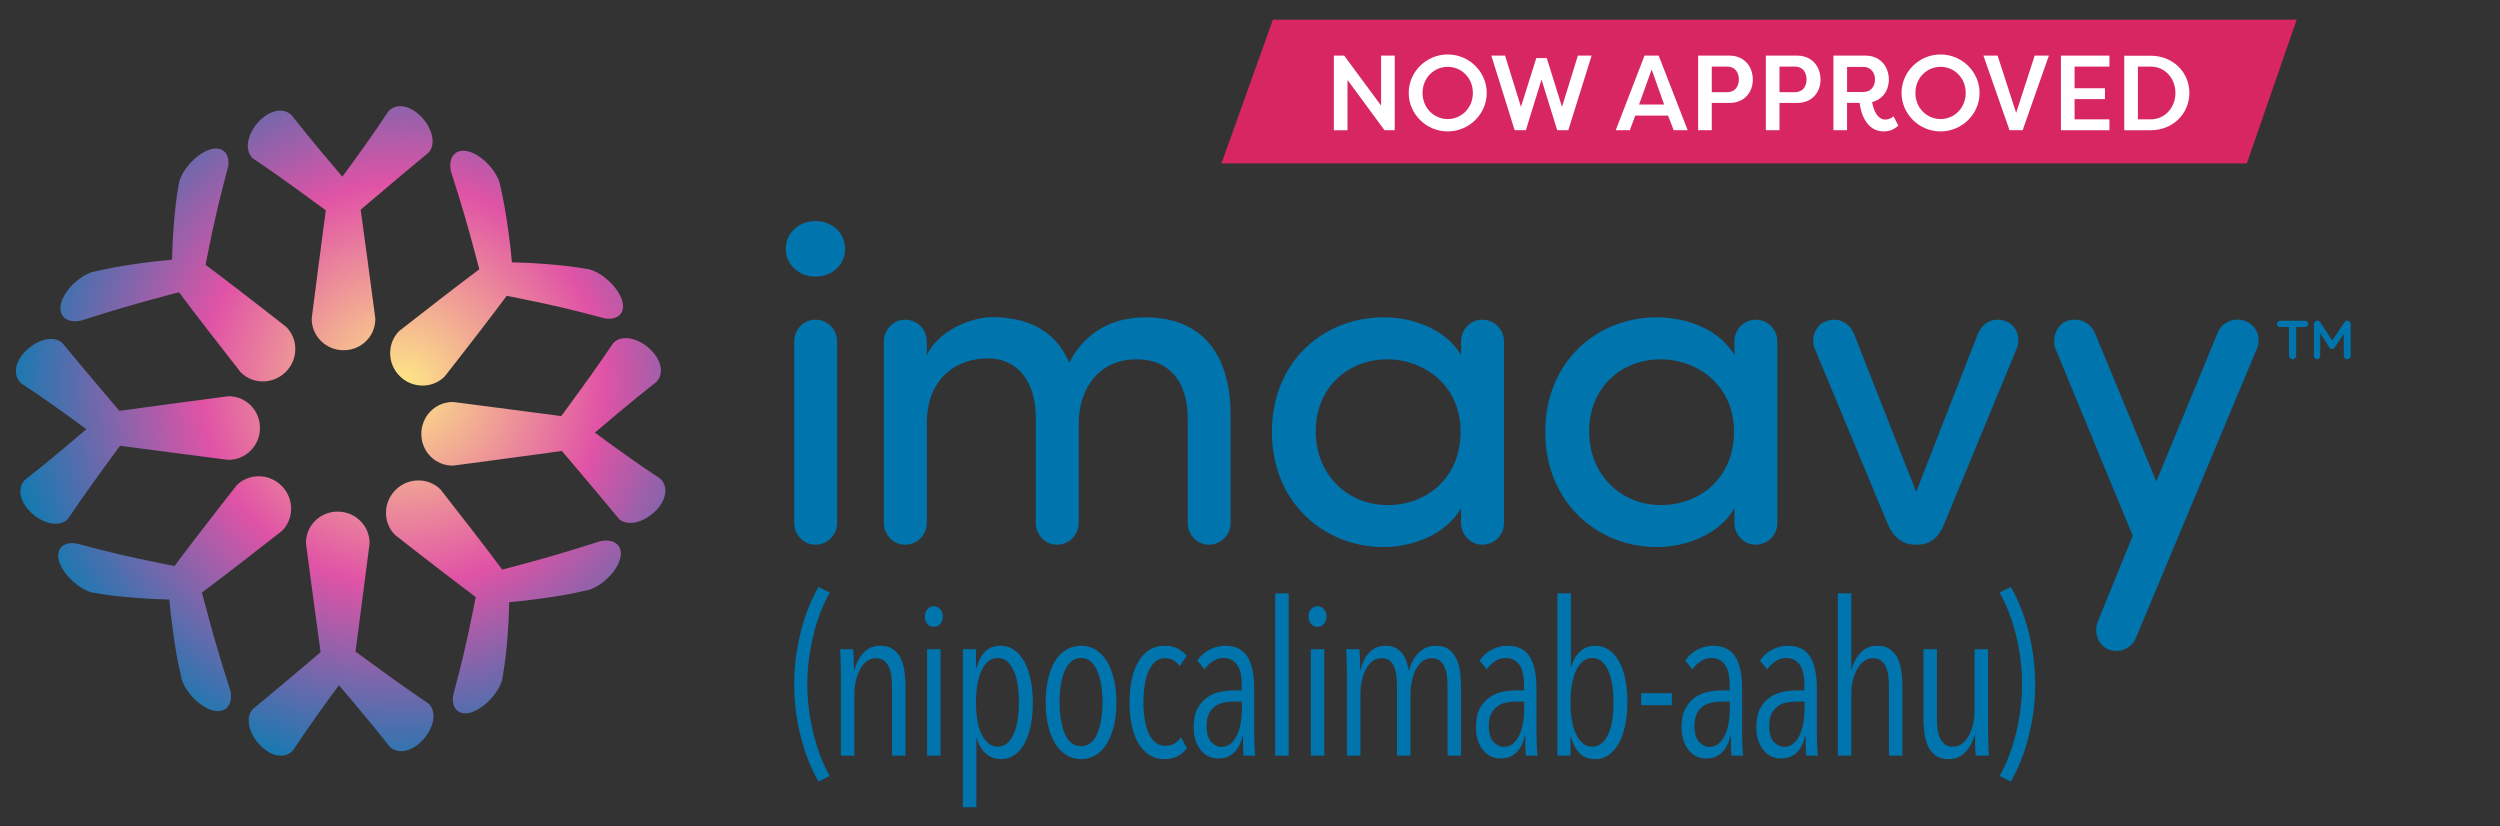 <svg width="230" height="76" viewBox="0 0 230 76" fill="none" xmlns="http://www.w3.org/2000/svg">
<rect x="0" y="0" width="230" height="76" fill="#333333" stroke="none"/>
<path d="M206.711 15.03H112.377L117.106 1.809H211.294L206.711 15.03Z" fill="#D82663"/>
<path d="M123.97 7.353V11.982H122.715V5.117H123.666L127.06 9.716V5.117H128.315V11.981H127.373L123.97 7.353V7.353Z" fill="white"/>
<path d="M133.19 5.01C135.151 5.01 136.779 6.599 136.779 8.55C136.779 10.502 135.151 12.09 133.19 12.09C131.229 12.09 129.601 10.502 129.601 8.55C129.601 6.599 131.229 5.01 133.19 5.01ZM133.19 10.953C134.454 10.953 135.504 9.932 135.504 8.55C135.504 7.168 134.455 6.148 133.19 6.148C131.924 6.148 130.875 7.167 130.875 8.55C130.875 9.933 131.924 10.953 133.19 10.953Z" fill="white"/>
<path d="M143.704 9.834L145.164 5.117H146.43L144.282 11.981H143.262L141.821 7.323L140.379 11.981H139.349L137.202 5.117H138.467L139.928 9.834L141.34 5.342H142.301L143.704 9.834Z" fill="white"/>
<path d="M148.648 11.981L151.296 5.117H152.6L155.267 11.981H153.982L153.463 10.638H150.442L149.942 11.981H148.648ZM151.953 6.391L150.795 9.618H153.1L151.953 6.391Z" fill="white"/>
<path d="M156.229 11.982V5.117H159.112C160.485 5.117 161.259 6.137 161.259 7.323C161.259 8.5 160.475 9.471 159.112 9.471H157.484V11.981H156.229L156.229 11.982ZM158.916 8.48C159.573 8.48 159.975 8 159.975 7.314C159.975 6.608 159.573 6.127 158.916 6.127H157.484V8.48H158.916Z" fill="white"/>
<path d="M162.458 11.982V5.117H165.341C166.713 5.117 167.488 6.137 167.488 7.323C167.488 8.5 166.703 9.471 165.341 9.471H163.712V11.981H162.457L162.458 11.982ZM165.145 8.48C165.802 8.48 166.204 8 166.204 7.314C166.204 6.608 165.802 6.127 165.145 6.127H163.713V8.48H165.145Z" fill="white"/>
<path d="M172.235 9.393C172.353 10.128 172.725 11.001 173.451 11.001C173.745 11.001 174.02 10.874 174.206 10.697L174.648 11.56C174.255 11.903 173.853 12.09 173.275 12.09C171.657 12.09 171.156 10.246 171.087 9.461H169.93V11.981H168.675V5.117H171.637C172.999 5.117 173.774 6.147 173.774 7.323C173.774 8.323 173.196 9.147 172.235 9.392L172.235 9.393ZM171.441 8.461C172.089 8.461 172.5 7.99 172.5 7.314C172.5 6.647 172.079 6.157 171.441 6.157H169.931V8.461H171.441Z" fill="white"/>
<path d="M178.531 5.01C180.492 5.01 182.121 6.599 182.121 8.55C182.121 10.502 180.492 12.09 178.531 12.09C176.571 12.09 174.942 10.502 174.942 8.55C174.942 6.599 176.571 5.01 178.531 5.01ZM178.531 10.953C179.796 10.953 180.846 9.932 180.846 8.55C180.846 7.168 179.797 6.148 178.531 6.148C177.266 6.148 176.217 7.167 176.217 8.55C176.217 9.933 177.266 10.953 178.531 10.953Z" fill="white"/>
<path d="M182.475 5.117H183.779L185.486 10.383L187.191 5.117H188.496L186.084 11.981H184.877C184.083 9.696 183.269 7.402 182.475 5.117H182.475Z" fill="white"/>
<path d="M189.605 11.982V5.117H194.068V6.127H190.861V8.118H193.656V9.118H190.861V10.981H194.068V11.981H189.605V11.982Z" fill="white"/>
<path d="M197.864 11.982H195.432V5.127H197.864C199.933 5.127 201.424 6.666 201.424 8.549C201.424 10.432 199.933 11.981 197.864 11.981V11.982ZM197.864 6.127H196.687V10.981H197.864C199.188 10.981 200.139 9.883 200.139 8.549C200.139 7.215 199.188 6.127 197.864 6.127Z" fill="white"/>
<path d="M75.305 71.902C74.591 70.665 74.038 69.262 73.65 67.695C73.261 66.127 73.066 64.547 73.066 62.953C73.066 61.36 73.261 59.78 73.65 58.212C74.038 56.645 74.591 55.242 75.305 54.004L76.34 54.518C76.014 55.084 75.722 55.706 75.465 56.385C75.208 57.063 74.992 57.768 74.816 58.499C74.641 59.23 74.506 59.974 74.412 60.731C74.318 61.489 74.271 62.23 74.271 62.954C74.271 63.678 74.318 64.419 74.412 65.176C74.506 65.934 74.641 66.678 74.816 67.409C74.992 68.14 75.208 68.844 75.465 69.523C75.723 70.201 76.015 70.823 76.34 71.39L75.305 71.903V71.902Z" fill="#0074AD"/>
<path d="M82.066 69.523V63.201C82.066 62.898 82.051 62.593 82.019 62.283C81.988 61.974 81.918 61.69 81.812 61.434C81.705 61.177 81.554 60.966 81.36 60.802C81.165 60.637 80.911 60.555 80.598 60.555C80.284 60.555 80.005 60.644 79.76 60.821C79.516 60.999 79.309 61.243 79.139 61.552C78.97 61.861 78.838 62.218 78.744 62.619C78.65 63.021 78.603 63.439 78.603 63.873V69.523H77.361V62.194C77.361 61.984 77.359 61.756 77.352 61.512C77.346 61.269 77.34 61.032 77.333 60.801C77.327 60.571 77.321 60.36 77.314 60.169C77.308 59.979 77.299 59.83 77.286 59.724H78.49C78.516 59.975 78.534 60.277 78.547 60.633C78.56 60.989 78.566 61.325 78.566 61.641H78.603C78.779 60.982 79.067 60.446 79.469 60.031C79.87 59.616 80.372 59.408 80.975 59.408C81.476 59.408 81.881 59.52 82.188 59.744C82.495 59.968 82.73 60.261 82.893 60.623C83.056 60.985 83.166 61.394 83.222 61.848C83.279 62.302 83.308 62.754 83.308 63.201V69.523H82.066Z" fill="#0074AD"/>
<path d="M86.741 56.721C86.741 56.997 86.659 57.224 86.496 57.402C86.334 57.58 86.14 57.668 85.913 57.668C85.675 57.668 85.478 57.58 85.32 57.402C85.164 57.224 85.086 56.997 85.086 56.721C85.086 56.457 85.164 56.234 85.32 56.048C85.478 55.864 85.675 55.772 85.913 55.772C86.151 55.772 86.349 55.864 86.507 56.048C86.663 56.233 86.741 56.456 86.741 56.721ZM85.292 69.523V59.724H86.534V69.523H85.292Z" fill="#0074AD"/>
<path d="M95.019 64.643C95.019 65.407 94.956 66.105 94.831 66.737C94.705 67.37 94.518 67.916 94.267 68.377C94.016 68.838 93.709 69.198 93.345 69.454C92.981 69.711 92.555 69.839 92.065 69.839C91.501 69.839 91.027 69.654 90.645 69.286C90.263 68.917 89.996 68.437 89.846 67.844H89.827V74.265H88.585V59.724H89.789V61.483H89.827C89.977 60.877 90.228 60.38 90.579 59.991C90.93 59.603 91.426 59.408 92.065 59.408C92.529 59.408 92.947 59.541 93.317 59.803C93.686 60.067 93.997 60.429 94.248 60.891C94.499 61.352 94.69 61.901 94.822 62.54C94.954 63.179 95.02 63.88 95.02 64.644L95.019 64.643ZM93.74 64.603C93.74 64.037 93.703 63.507 93.628 63.013C93.552 62.519 93.433 62.088 93.27 61.719C93.107 61.35 92.903 61.06 92.659 60.849C92.414 60.638 92.123 60.533 91.784 60.533C91.445 60.533 91.154 60.639 90.909 60.849C90.665 61.06 90.458 61.35 90.288 61.719C90.119 62.088 89.993 62.519 89.912 63.013C89.83 63.507 89.789 64.037 89.789 64.603C89.789 65.183 89.83 65.723 89.912 66.223C89.993 66.724 90.119 67.155 90.288 67.517C90.458 67.879 90.668 68.166 90.918 68.377C91.169 68.587 91.457 68.693 91.784 68.693C92.123 68.693 92.414 68.587 92.659 68.377C92.903 68.166 93.107 67.879 93.27 67.517C93.433 67.155 93.552 66.723 93.628 66.223C93.703 65.723 93.74 65.183 93.74 64.603Z" fill="#0074AD"/>
<path d="M102.71 64.644C102.71 65.421 102.635 66.125 102.485 66.757C102.334 67.39 102.121 67.936 101.844 68.397C101.569 68.858 101.226 69.215 100.819 69.464C100.411 69.714 99.956 69.84 99.455 69.84C98.954 69.84 98.502 69.714 98.101 69.464C97.698 69.214 97.357 68.858 97.075 68.397C96.793 67.936 96.576 67.39 96.426 66.757C96.276 66.125 96.2 65.422 96.2 64.644C96.2 63.866 96.272 63.156 96.417 62.51C96.561 61.864 96.771 61.312 97.047 60.85C97.323 60.39 97.664 60.034 98.072 59.784C98.479 59.533 98.941 59.408 99.455 59.408C99.957 59.408 100.411 59.533 100.819 59.784C101.226 60.034 101.569 60.39 101.844 60.85C102.121 61.312 102.334 61.865 102.485 62.51C102.635 63.156 102.71 63.867 102.71 64.644ZM101.431 64.614C101.431 64.036 101.39 63.498 101.309 62.998C101.226 62.498 101.104 62.068 100.942 61.707C100.778 61.346 100.575 61.06 100.33 60.85C100.086 60.64 99.794 60.534 99.455 60.534C99.117 60.534 98.822 60.64 98.571 60.85C98.32 61.06 98.117 61.346 97.96 61.707C97.802 62.068 97.683 62.499 97.602 62.998C97.521 63.497 97.48 64.036 97.48 64.614C97.48 65.191 97.52 65.724 97.602 66.211C97.684 66.696 97.802 67.124 97.96 67.492C98.117 67.86 98.32 68.145 98.571 68.349C98.822 68.553 99.117 68.654 99.455 68.654C99.794 68.654 100.089 68.553 100.34 68.349C100.591 68.145 100.794 67.86 100.951 67.492C101.108 67.124 101.227 66.696 101.309 66.211C101.39 65.724 101.431 65.192 101.431 64.614Z" fill="#0074AD"/>
<path d="M107.132 69.839C106.605 69.839 106.14 69.71 105.74 69.454C105.338 69.197 105.002 68.841 104.733 68.387C104.463 67.933 104.259 67.387 104.122 66.748C103.983 66.109 103.914 65.401 103.914 64.624C103.914 63.846 103.983 63.14 104.122 62.5C104.259 61.861 104.466 61.312 104.743 60.85C105.018 60.39 105.357 60.034 105.759 59.784C106.16 59.534 106.625 59.408 107.151 59.408C107.628 59.408 108.035 59.501 108.374 59.685C108.713 59.87 108.982 60.087 109.183 60.337L108.525 61.285C108.374 61.061 108.186 60.883 107.96 60.752C107.734 60.621 107.471 60.554 107.17 60.554C106.831 60.554 106.539 60.657 106.295 60.861C106.05 61.065 105.846 61.348 105.683 61.71C105.52 62.072 105.398 62.5 105.316 62.994C105.235 63.488 105.194 64.032 105.194 64.624C105.194 65.203 105.235 65.737 105.316 66.224C105.398 66.712 105.52 67.133 105.683 67.488C105.846 67.844 106.057 68.121 106.314 68.318C106.571 68.516 106.875 68.615 107.226 68.615C107.54 68.615 107.812 68.546 108.045 68.407C108.278 68.269 108.475 68.075 108.638 67.824L109.202 68.832C108.7 69.504 108.011 69.84 107.132 69.84L107.132 69.839Z" fill="#0074AD"/>
<path d="M114.41 69.523C114.397 69.418 114.387 69.287 114.381 69.128C114.374 68.97 114.369 68.802 114.363 68.625C114.356 68.447 114.353 68.276 114.353 68.111V67.686H114.316C114.002 69.082 113.249 69.78 112.058 69.78C111.794 69.78 111.531 69.727 111.267 69.622C111.004 69.516 110.765 69.345 110.552 69.108C110.339 68.871 110.163 68.572 110.025 68.209C109.887 67.848 109.817 67.41 109.817 66.896C109.817 66.185 109.937 65.612 110.175 65.177C110.413 64.743 110.714 64.4 111.078 64.15C111.441 63.899 111.84 63.732 112.273 63.646C112.705 63.56 113.117 63.518 113.505 63.518H114.239V63.004C114.239 62.148 114.089 61.522 113.787 61.127C113.486 60.732 113.078 60.534 112.564 60.534C112.213 60.534 111.887 60.633 111.586 60.831C111.284 61.028 111.027 61.279 110.815 61.581L110.156 60.771C110.445 60.337 110.821 60 111.285 59.763C111.749 59.527 112.213 59.408 112.677 59.408C113.656 59.408 114.353 59.744 114.766 60.416C115.18 61.088 115.387 62.069 115.387 63.359V67.43C115.387 67.562 115.39 67.726 115.397 67.924C115.403 68.121 115.409 68.322 115.416 68.526C115.422 68.73 115.431 68.921 115.444 69.1C115.456 69.277 115.469 69.419 115.482 69.524H114.409L114.41 69.523ZM114.26 64.545H113.507C113.206 64.545 112.905 64.574 112.604 64.634C112.303 64.693 112.036 64.805 111.805 64.969C111.572 65.134 111.381 65.361 111.23 65.651C111.08 65.94 111.005 66.316 111.005 66.777C111.005 67.462 111.149 67.956 111.437 68.259C111.725 68.562 112.039 68.713 112.378 68.713C112.729 68.713 113.027 68.601 113.272 68.377C113.516 68.153 113.711 67.871 113.855 67.528C113.999 67.186 114.103 66.81 114.166 66.402C114.228 65.994 114.26 65.599 114.26 65.216V64.545Z" fill="#0074AD"/>
<path d="M117.318 69.523V54.588H118.56V69.523H117.318Z" fill="#0074AD"/>
<path d="M122.04 56.721C122.04 56.997 121.958 57.224 121.795 57.402C121.632 57.58 121.438 57.668 121.212 57.668C120.974 57.668 120.776 57.58 120.619 57.402C120.462 57.224 120.385 56.997 120.385 56.721C120.385 56.457 120.463 56.234 120.619 56.048C120.776 55.864 120.974 55.772 121.212 55.772C121.45 55.772 121.648 55.864 121.805 56.048C121.962 56.233 122.04 56.456 122.04 56.721ZM120.591 69.523V59.724H121.833V69.523H120.591Z" fill="#0074AD"/>
<path d="M125.973 60.031C126.367 59.616 126.876 59.408 127.501 59.408C127.838 59.408 128.128 59.471 128.372 59.596C128.615 59.721 128.821 59.886 128.99 60.09C129.159 60.294 129.29 60.534 129.384 60.811C129.477 61.088 129.549 61.371 129.599 61.661H129.636C129.711 61.371 129.818 61.091 129.955 60.821C130.092 60.551 130.264 60.311 130.47 60.099C130.677 59.889 130.914 59.72 131.182 59.596C131.451 59.471 131.754 59.408 132.091 59.408C132.592 59.408 132.991 59.52 133.291 59.744C133.591 59.968 133.825 60.261 133.993 60.623C134.162 60.985 134.275 61.394 134.331 61.848C134.387 62.302 134.416 62.754 134.416 63.201V69.523H133.174V63.201C133.174 62.898 133.158 62.593 133.127 62.283C133.095 61.974 133.03 61.69 132.929 61.434C132.829 61.178 132.681 60.966 132.487 60.802C132.292 60.637 132.033 60.555 131.706 60.555C131.405 60.555 131.132 60.644 130.888 60.821C130.643 60.999 130.438 61.243 130.276 61.552C130.113 61.861 129.987 62.218 129.899 62.619C129.812 63.021 129.768 63.439 129.768 63.873V69.523H128.526V63.201C128.526 62.898 128.51 62.589 128.479 62.273C128.448 61.957 128.386 61.671 128.292 61.413C128.199 61.156 128.055 60.949 127.862 60.791C127.668 60.632 127.416 60.554 127.105 60.554C126.793 60.554 126.518 60.643 126.281 60.821C126.044 60.999 125.842 61.243 125.673 61.551C125.505 61.861 125.377 62.217 125.29 62.618C125.203 63.02 125.159 63.438 125.159 63.873V69.523H123.917V62.193C123.917 61.983 123.914 61.755 123.908 61.511C123.901 61.268 123.895 61.031 123.889 60.801C123.882 60.57 123.876 60.36 123.87 60.169C123.864 59.978 123.855 59.83 123.842 59.724H125.065C125.09 59.974 125.108 60.277 125.121 60.632C125.134 60.988 125.14 61.325 125.14 61.64H125.178C125.315 60.982 125.58 60.445 125.974 60.03L125.973 60.031Z" fill="#0074AD"/>
<path d="M140.378 69.523C140.366 69.418 140.356 69.287 140.35 69.128C140.343 68.97 140.338 68.802 140.331 68.625C140.325 68.447 140.322 68.276 140.322 68.111V67.686H140.284C139.971 69.082 139.218 69.78 138.026 69.78C137.763 69.78 137.5 69.727 137.236 69.622C136.973 69.516 136.734 69.345 136.521 69.108C136.308 68.871 136.132 68.572 135.994 68.209C135.856 67.848 135.786 67.41 135.786 66.896C135.786 66.185 135.905 65.612 136.144 65.177C136.382 64.743 136.683 64.4 137.047 64.15C137.41 63.899 137.809 63.732 138.242 63.646C138.674 63.56 139.085 63.518 139.474 63.518H140.208V63.004C140.208 62.148 140.057 61.522 139.756 61.127C139.455 60.732 139.047 60.534 138.533 60.534C138.182 60.534 137.856 60.633 137.555 60.831C137.253 61.028 136.996 61.279 136.783 61.581L136.125 60.771C136.414 60.337 136.79 60 137.254 59.763C137.718 59.527 138.182 59.408 138.646 59.408C139.625 59.408 140.321 59.744 140.735 60.416C141.149 61.088 141.356 62.069 141.356 63.359V67.43C141.356 67.562 141.359 67.726 141.366 67.924C141.372 68.121 141.378 68.322 141.384 68.526C141.391 68.73 141.4 68.921 141.413 69.1C141.425 69.277 141.438 69.419 141.45 69.524H140.378L140.378 69.523ZM140.228 64.545H139.475C139.174 64.545 138.873 64.574 138.572 64.634C138.271 64.693 138.004 64.805 137.773 64.969C137.54 65.134 137.349 65.361 137.198 65.651C137.048 65.94 136.973 66.316 136.973 66.777C136.973 67.462 137.117 67.956 137.405 68.259C137.694 68.562 138.007 68.713 138.346 68.713C138.697 68.713 138.995 68.601 139.24 68.377C139.485 68.153 139.679 67.871 139.823 67.528C139.967 67.186 140.071 66.81 140.134 66.402C140.196 65.994 140.228 65.599 140.228 65.216V64.545Z" fill="#0074AD"/>
<path d="M149.718 64.585C149.718 65.349 149.652 66.05 149.521 66.689C149.388 67.328 149.197 67.881 148.946 68.348C148.695 68.816 148.388 69.181 148.025 69.445C147.661 69.707 147.24 69.84 146.764 69.84C146.124 69.84 145.628 69.645 145.278 69.257C144.926 68.868 144.676 68.371 144.525 67.765H144.487V69.523H143.283V54.588H144.525V61.404H144.544C144.694 60.811 144.961 60.331 145.343 59.962C145.725 59.593 146.199 59.409 146.764 59.409C147.24 59.409 147.663 59.538 148.034 59.794C148.403 60.051 148.714 60.407 148.965 60.861C149.216 61.315 149.404 61.858 149.529 62.49C149.655 63.123 149.718 63.821 149.718 64.585ZM148.439 64.624C148.439 64.059 148.402 63.525 148.326 63.024C148.251 62.523 148.132 62.089 147.969 61.72C147.806 61.352 147.602 61.062 147.357 60.851C147.113 60.639 146.822 60.534 146.483 60.534C146.156 60.534 145.868 60.64 145.617 60.851C145.366 61.061 145.157 61.352 144.987 61.72C144.818 62.089 144.692 62.523 144.61 63.024C144.529 63.525 144.488 64.059 144.488 64.624C144.488 65.204 144.529 65.74 144.61 66.235C144.692 66.729 144.818 67.156 144.987 67.519C145.157 67.882 145.364 68.168 145.608 68.379C145.853 68.589 146.144 68.694 146.483 68.694C146.822 68.694 147.113 68.589 147.357 68.379C147.602 68.168 147.806 67.881 147.969 67.519C148.132 67.157 148.251 66.729 148.326 66.235C148.402 65.74 148.439 65.204 148.439 64.624Z" fill="#0074AD"/>
<path d="M150.989 64.88V63.773H153.812V64.88H150.989Z" fill="#0074AD"/>
<path d="M159.294 69.523C159.282 69.418 159.272 69.287 159.266 69.128C159.259 68.97 159.254 68.802 159.247 68.625C159.241 68.447 159.238 68.276 159.238 68.111V67.686H159.2C158.887 69.082 158.134 69.78 156.942 69.78C156.679 69.78 156.416 69.727 156.152 69.622C155.889 69.516 155.65 69.345 155.437 69.108C155.224 68.871 155.048 68.572 154.91 68.209C154.772 67.848 154.702 67.41 154.702 66.896C154.702 66.185 154.822 65.612 155.06 65.177C155.298 64.743 155.599 64.4 155.963 64.15C156.326 63.899 156.725 63.732 157.158 63.646C157.59 63.56 158.001 63.518 158.39 63.518H159.124V63.004C159.124 62.148 158.973 61.522 158.672 61.127C158.371 60.732 157.963 60.534 157.449 60.534C157.098 60.534 156.772 60.633 156.471 60.831C156.169 61.028 155.912 61.279 155.699 61.581L155.041 60.771C155.33 60.337 155.706 60 156.17 59.763C156.634 59.527 157.098 59.408 157.562 59.408C158.541 59.408 159.237 59.744 159.651 60.416C160.065 61.088 160.272 62.069 160.272 63.359V67.43C160.272 67.562 160.275 67.726 160.282 67.924C160.288 68.121 160.294 68.322 160.3 68.526C160.307 68.73 160.316 68.921 160.329 69.1C160.341 69.277 160.354 69.419 160.366 69.524H159.294L159.294 69.523ZM159.144 64.545H158.392C158.091 64.545 157.79 64.574 157.489 64.634C157.188 64.693 156.921 64.805 156.69 64.969C156.457 65.134 156.266 65.361 156.115 65.651C155.965 65.94 155.889 66.316 155.889 66.777C155.889 67.462 156.033 67.956 156.322 68.259C156.61 68.562 156.924 68.713 157.263 68.713C157.614 68.713 157.912 68.601 158.157 68.377C158.401 68.153 158.596 67.871 158.74 67.528C158.884 67.186 158.987 66.81 159.05 66.402C159.113 65.994 159.144 65.599 159.144 65.216V64.545Z" fill="#0074AD"/>
<path d="M166.172 69.523C166.16 69.418 166.15 69.287 166.144 69.128C166.137 68.97 166.132 68.802 166.125 68.625C166.119 68.447 166.116 68.276 166.116 68.111V67.686H166.078C165.765 69.082 165.012 69.78 163.82 69.78C163.557 69.78 163.293 69.727 163.03 69.622C162.767 69.516 162.528 69.345 162.314 69.108C162.102 68.871 161.926 68.572 161.788 68.209C161.649 67.848 161.58 67.41 161.58 66.896C161.58 66.185 161.699 65.612 161.938 65.177C162.176 64.743 162.477 64.4 162.841 64.15C163.204 63.899 163.603 63.732 164.036 63.646C164.468 63.56 164.879 63.518 165.268 63.518H166.002V63.004C166.002 62.148 165.851 61.522 165.55 61.127C165.249 60.732 164.841 60.534 164.327 60.534C163.976 60.534 163.65 60.633 163.349 60.831C163.047 61.028 162.79 61.279 162.577 61.581L161.919 60.771C162.207 60.337 162.584 60 163.048 59.763C163.512 59.527 163.976 59.408 164.44 59.408C165.418 59.408 166.115 59.744 166.529 60.416C166.943 61.088 167.15 62.069 167.15 63.359V67.43C167.15 67.562 167.153 67.726 167.16 67.924C167.166 68.121 167.172 68.322 167.178 68.526C167.185 68.73 167.194 68.921 167.207 69.1C167.219 69.277 167.232 69.419 167.244 69.524H166.172L166.172 69.523ZM166.022 64.545H165.269C164.968 64.545 164.667 64.574 164.366 64.634C164.065 64.693 163.798 64.805 163.567 64.969C163.334 65.134 163.143 65.361 162.992 65.651C162.842 65.94 162.767 66.316 162.767 66.777C162.767 67.462 162.911 67.956 163.199 68.259C163.488 68.562 163.801 68.713 164.14 68.713C164.491 68.713 164.789 68.601 165.034 68.377C165.279 68.153 165.473 67.871 165.617 67.528C165.761 67.186 165.865 66.81 165.928 66.402C165.99 65.994 166.022 65.599 166.022 65.216V64.545Z" fill="#0074AD"/>
<path d="M173.781 69.523V63.201C173.781 62.899 173.765 62.593 173.734 62.283C173.702 61.974 173.637 61.69 173.536 61.434C173.436 61.178 173.289 60.966 173.094 60.802C172.9 60.637 172.646 60.555 172.332 60.555C172.019 60.555 171.74 60.644 171.495 60.821C171.25 60.999 171.04 61.243 170.865 61.552C170.689 61.861 170.554 62.218 170.46 62.619C170.366 63.021 170.319 63.439 170.319 63.873V69.523H169.077V54.588H170.319V61.582H170.356C170.518 60.95 170.799 60.43 171.2 60.022C171.6 59.614 172.099 59.409 172.699 59.409C173.199 59.409 173.602 59.521 173.908 59.745C174.214 59.969 174.448 60.262 174.61 60.624C174.772 60.986 174.882 61.395 174.939 61.848C174.995 62.303 175.024 62.755 175.024 63.202V69.524H173.782L173.781 69.523Z" fill="#0074AD"/>
<path d="M178.197 59.725V66.047C178.197 66.35 178.212 66.656 178.244 66.965C178.275 67.274 178.344 67.558 178.451 67.814C178.557 68.071 178.705 68.282 178.893 68.446C179.081 68.611 179.338 68.693 179.664 68.693C179.977 68.693 180.257 68.605 180.501 68.427C180.746 68.249 180.953 68.005 181.122 67.696C181.292 67.387 181.423 67.031 181.517 66.629C181.612 66.228 181.659 65.809 181.659 65.375V59.725H182.9V67.054C182.9 67.265 182.903 67.492 182.91 67.735C182.916 67.979 182.922 68.216 182.929 68.447C182.935 68.678 182.941 68.891 182.947 69.089C182.953 69.287 182.963 69.432 182.976 69.523H181.772C181.746 69.274 181.727 68.971 181.714 68.615C181.702 68.259 181.696 67.923 181.696 67.607H181.659C181.483 68.266 181.195 68.802 180.793 69.217C180.391 69.632 179.89 69.84 179.287 69.84C178.785 69.84 178.381 69.728 178.074 69.504C177.767 69.28 177.532 68.987 177.369 68.625C177.206 68.263 177.096 67.858 177.039 67.41C176.982 66.962 176.954 66.508 176.954 66.047V59.725H178.196L178.197 59.725Z" fill="#0074AD"/>
<path d="M184.837 69.521C185.094 68.843 185.31 68.138 185.486 67.407C185.662 66.676 185.796 65.932 185.891 65.174C185.984 64.417 186.031 63.676 186.031 62.952C186.031 62.227 185.984 61.487 185.891 60.729C185.796 59.972 185.661 59.228 185.486 58.497C185.311 57.766 185.094 57.062 184.837 56.383C184.579 55.705 184.288 55.082 183.962 54.516L184.997 54.002C185.712 55.24 186.263 56.643 186.653 58.21C187.041 59.778 187.236 61.358 187.236 62.951C187.236 64.544 187.041 66.125 186.653 67.693C186.263 69.26 185.711 70.663 184.997 71.9L183.962 71.387C184.288 70.82 184.58 70.198 184.837 69.52V69.521Z" fill="#0074AD"/>
<path d="M75.019 20.332C76.539 20.332 77.753 21.418 77.753 22.893C77.753 24.369 76.539 25.453 75.019 25.453C73.544 25.453 72.285 24.369 72.285 22.893C72.285 21.418 73.544 20.332 75.019 20.332ZM77.016 31.406C77.016 30.32 76.148 29.409 75.019 29.409C73.934 29.409 73.066 30.32 73.066 31.406V48.115C73.066 49.2 73.934 50.111 75.019 50.111C76.148 50.111 77.016 49.199 77.016 48.115V31.406Z" fill="#0074AD"/>
<path d="M81.317 31.407C81.317 30.321 82.185 29.41 83.27 29.41C84.399 29.41 85.267 30.321 85.267 31.407V32.666C86.352 30.408 89.216 29.323 90.865 29.194C91.647 29.151 92.384 29.194 93.079 29.324C95.639 29.715 97.418 31.147 98.373 33.36C100.24 29.758 103.408 29.195 105.404 29.195C110.482 29.195 113.216 32.493 113.216 38.179V48.116C113.216 49.201 112.349 50.113 111.221 50.113C110.135 50.113 109.268 49.2 109.268 48.116V38.438C109.268 35.096 107.532 33.057 104.623 33.057C101.281 33.014 99.242 35.574 99.242 38.959V48.116C99.242 49.201 98.374 50.113 97.246 50.113C96.16 50.113 95.293 49.2 95.293 48.116V38.395C95.293 35.053 93.557 32.97 90.909 32.97C88.088 32.97 85.267 34.706 85.267 38.959V48.116C85.267 49.201 84.399 50.113 83.27 50.113C82.185 50.113 81.317 49.2 81.317 48.116V31.407Z" fill="#0074AD"/>
<path d="M134.417 46.771C133.072 49.07 130.121 50.329 127.299 50.329C121.744 50.329 117.013 46.162 117.013 39.74C117.013 33.272 121.744 29.193 127.299 29.193C130.12 29.193 133.071 30.365 134.417 32.666V31.407C134.417 30.322 135.285 29.41 136.37 29.41C137.498 29.41 138.366 30.322 138.366 31.407V48.116C138.366 49.201 137.498 50.112 136.37 50.112C135.285 50.112 134.417 49.201 134.417 48.116V46.771ZM127.647 33.056C124.001 33.056 121.05 35.66 121.05 39.696C121.05 43.688 124.001 46.466 127.647 46.466C131.249 46.466 134.374 43.992 134.374 39.696C134.374 35.355 130.901 33.056 127.647 33.056Z" fill="#0074AD"/>
<path d="M159.567 46.771C158.222 49.07 155.271 50.329 152.449 50.329C146.895 50.329 142.163 46.162 142.163 39.74C142.163 33.272 146.895 29.193 152.449 29.193C155.271 29.193 158.222 30.365 159.567 32.666V31.407C159.567 30.322 160.435 29.41 161.52 29.41C162.649 29.41 163.517 30.322 163.517 31.407V48.116C163.517 49.201 162.649 50.112 161.52 50.112C160.435 50.112 159.567 49.201 159.567 48.116V46.771ZM152.797 33.056C149.151 33.056 146.2 35.66 146.2 39.696C146.2 43.688 149.151 46.466 152.797 46.466C156.399 46.466 159.524 43.992 159.524 39.696C159.524 35.355 156.051 33.056 152.797 33.056Z" fill="#0074AD"/>
<path d="M178.85 48.245C178.373 49.417 177.591 50.111 176.419 50.111H176.202C175.031 50.111 174.206 49.417 173.685 48.245L166.914 31.97C166.568 31.015 167.088 29.758 168.173 29.496C169.215 29.192 170.17 29.713 170.603 30.798L176.288 45.251L181.931 30.798C182.366 29.713 183.32 29.192 184.362 29.496C185.447 29.757 185.925 31.015 185.577 31.97L178.85 48.245Z" fill="#0074AD"/>
<path d="M198.38 44.297L204.022 30.625C204.413 29.627 205.584 29.15 206.583 29.54C207.624 29.931 208.058 31.103 207.624 32.102L196.515 58.662C196.124 59.66 194.995 60.137 193.954 59.747C192.999 59.313 192.608 58.185 192.999 57.186L196.21 49.287L189.093 32.057C188.745 31.059 189.223 29.801 190.265 29.496C191.35 29.192 192.348 29.67 192.782 30.755L198.381 44.296L198.38 44.297Z" fill="#0074AD"/>
<path d="M212.263 29.587C212.32 29.64 212.348 29.711 212.348 29.799C212.348 29.887 212.32 29.957 212.263 30.009C212.205 30.061 212.131 30.087 212.04 30.087H211.246V32.737C211.246 32.825 211.215 32.899 211.15 32.957C211.087 33.016 211.007 33.045 210.913 33.045C210.819 33.045 210.742 33.015 210.68 32.957C210.62 32.898 210.589 32.824 210.589 32.737V30.087H209.795C209.704 30.087 209.631 30.06 209.574 30.006C209.516 29.953 209.487 29.882 209.487 29.794C209.487 29.71 209.517 29.641 209.577 29.588C209.635 29.533 209.708 29.506 209.796 29.506H212.041C212.132 29.506 212.206 29.533 212.264 29.588L212.263 29.587Z" fill="#0074AD"/>
<path d="M216.168 29.59C216.231 29.649 216.262 29.722 216.262 29.809V32.737C216.262 32.825 216.233 32.899 216.176 32.957C216.119 33.016 216.043 33.045 215.949 33.045C215.854 33.045 215.777 33.016 215.718 32.959C215.659 32.902 215.63 32.827 215.63 32.736V30.698L214.795 31.973C214.762 32.013 214.723 32.045 214.679 32.071C214.635 32.097 214.589 32.108 214.542 32.104C214.498 32.108 214.455 32.097 214.411 32.071C214.367 32.046 214.328 32.014 214.295 31.973L213.46 30.653V32.736C213.46 32.827 213.433 32.901 213.379 32.959C213.325 33.016 213.254 33.044 213.167 33.044C213.083 33.044 213.014 33.014 212.959 32.956C212.906 32.897 212.879 32.823 212.879 32.736V29.809C212.879 29.725 212.91 29.652 212.972 29.592C213.035 29.531 213.11 29.5 213.198 29.5C213.248 29.5 213.299 29.513 213.349 29.538C213.4 29.564 213.438 29.596 213.465 29.637L214.568 31.331L215.7 29.637C215.727 29.596 215.763 29.564 215.809 29.538C215.855 29.512 215.901 29.5 215.948 29.5C216.032 29.5 216.105 29.53 216.168 29.589L216.168 29.59Z" fill="#0074AD"/>
<path d="M31.063 47.068C29.417 47.068 28.119 48.384 28.148 49.996C28.455 52.356 28.612 53.516 28.919 55.773C29.153 57.498 29.269 58.347 29.494 60C29.168 60.277 29.006 60.414 28.689 60.684C26.232 62.766 25.114 63.713 23.236 65.26C22.534 66.061 22.915 67.52 23.936 68.572C24.956 69.625 26.243 69.847 26.968 69.024C27.755 67.828 28.198 67.183 29.165 65.821C29.924 64.752 30.329 64.192 31.184 63.038C31.95 63.936 32.321 64.374 33.022 65.216C34.272 66.714 34.844 67.419 35.852 68.698C36.647 69.455 37.963 69.131 38.947 68.025C39.934 66.919 40.214 65.469 39.424 64.728C37.354 63.329 36.147 62.459 33.516 60.536C33.196 60.303 33.034 60.185 32.707 59.944C32.953 58.045 33.084 57.07 33.343 55.078C33.603 53.089 33.737 52.072 34.001 50.005C34.025 48.392 32.716 47.07 31.068 47.069H31.064L31.063 47.068ZM36.386 45.076C35.224 46.238 35.225 48.106 36.347 49.217C38.178 50.649 39.062 51.339 40.728 52.619C42.002 53.598 42.613 54.063 43.767 54.926C43.683 55.359 43.641 55.576 43.555 56.004C42.885 59.316 42.505 60.914 41.696 63.934C41.485 65.22 42.273 65.931 43.451 65.506C44.628 65.081 45.861 63.751 46.197 62.547C46.453 61.069 46.55 60.292 46.682 58.675C46.786 57.407 46.818 56.751 46.848 55.403C47.972 55.302 48.522 55.237 49.601 55.091C51.519 54.83 52.442 54.665 54.197 54.266C55.439 53.857 56.727 52.589 57.048 51.418C57.373 50.246 56.544 49.508 55.225 49.792C52.158 50.77 50.543 51.252 47.221 52.137C46.817 52.245 46.614 52.299 46.207 52.403C45.215 51.078 44.674 50.37 43.532 48.889C42.391 47.411 41.786 46.635 40.532 45.034C39.981 44.48 39.244 44.2 38.498 44.2C37.74 44.2 36.973 44.49 36.386 45.075M21.766 44.654C20.334 46.482 19.644 47.367 18.363 49.034C17.384 50.308 16.918 50.919 16.055 52.074C15.623 51.989 15.407 51.947 14.979 51.86C11.666 51.193 10.068 50.811 7.048 50.001C5.762 49.79 5.051 50.579 5.477 51.756C5.901 52.934 7.231 54.166 8.434 54.504C9.912 54.76 10.69 54.856 12.306 54.988C13.576 55.091 14.231 55.124 15.578 55.154C15.681 56.278 15.744 56.83 15.891 57.907C16.152 59.825 16.317 60.747 16.717 62.504C17.125 63.744 18.392 65.032 19.564 65.355C20.735 65.678 21.475 64.85 21.191 63.532C20.212 60.464 19.729 58.851 18.845 55.526C18.737 55.123 18.685 54.92 18.578 54.514C19.904 53.522 20.613 52.98 22.093 51.839C23.57 50.698 24.347 50.091 25.946 48.838C27.068 47.727 27.068 45.855 25.907 44.693C25.32 44.107 24.555 43.815 23.798 43.815C23.053 43.815 22.316 44.097 21.766 44.654ZM2.412 32.241C1.36 33.261 1.137 34.548 1.96 35.275C3.155 36.06 3.802 36.504 5.164 37.47C6.233 38.229 6.793 38.636 7.946 39.489C7.047 40.255 6.61 40.625 5.768 41.328C4.27 42.576 3.566 43.149 2.285 44.156C1.528 44.951 1.853 46.267 2.96 47.253C4.066 48.238 5.516 48.518 6.257 47.728C7.655 45.658 8.525 44.452 10.448 41.82C10.682 41.5 10.8 41.339 11.04 41.012C12.939 41.259 13.915 41.387 15.907 41.648C17.895 41.908 18.913 42.042 20.979 42.306C22.592 42.33 23.914 41.02 23.917 39.372C23.918 37.725 22.601 36.425 20.988 36.454C18.628 36.761 17.469 36.918 15.21 37.224C13.485 37.458 12.638 37.574 10.983 37.8C10.707 37.473 10.571 37.312 10.302 36.994C8.219 34.537 7.272 33.42 5.724 31.541C5.444 31.296 5.085 31.183 4.69 31.183C3.955 31.182 3.098 31.576 2.412 32.241M56.42 31.561C55.023 33.631 54.153 34.838 52.23 37.47C51.996 37.789 51.877 37.951 51.638 38.279C49.739 38.031 48.764 37.902 46.771 37.642C44.783 37.381 43.766 37.248 41.698 36.984C40.084 36.96 38.765 38.269 38.762 39.917C38.76 41.566 40.077 42.864 41.69 42.836C44.051 42.528 45.21 42.372 47.468 42.065C49.194 41.833 50.04 41.717 51.695 41.49C51.972 41.818 52.107 41.978 52.378 42.296C54.459 44.753 55.407 45.87 56.955 47.749C57.755 48.452 59.213 48.071 60.264 47.05C61.318 46.028 61.541 44.742 60.718 44.016C59.522 43.231 58.876 42.787 57.513 41.821C56.446 41.062 55.886 40.655 54.732 39.801C55.63 39.035 56.068 38.665 56.909 37.964C58.407 36.715 59.111 36.142 60.392 35.135C61.148 34.34 60.825 33.024 59.718 32.038C59.05 31.443 58.256 31.105 57.569 31.105C57.118 31.105 56.714 31.25 56.42 31.563M41.485 15.758C42.462 18.826 42.946 20.44 43.831 23.764C43.938 24.168 43.992 24.37 44.097 24.776C42.772 25.768 42.063 26.309 40.583 27.451C39.105 28.591 38.329 29.197 36.729 30.451C35.609 31.562 35.608 33.434 36.769 34.597C37.931 35.76 39.801 35.758 40.911 34.636C42.343 32.807 43.033 31.922 44.314 30.255C45.292 28.982 45.757 28.37 46.62 27.216C47.053 27.3 47.268 27.342 47.697 27.429C51.009 28.097 52.607 28.478 55.627 29.288C56.913 29.498 57.624 28.71 57.199 27.533C56.775 26.355 55.445 25.122 54.239 24.785C52.763 24.529 51.986 24.434 50.369 24.302C49.1 24.198 48.444 24.166 47.096 24.136C46.994 23.012 46.931 22.461 46.784 21.383C46.523 19.465 46.358 18.542 45.958 16.786C45.55 15.545 44.282 14.258 43.11 13.935C42.939 13.888 42.776 13.865 42.625 13.865C41.745 13.865 41.242 14.633 41.485 15.758ZM19.225 13.785C18.048 14.209 16.816 15.538 16.48 16.745C16.223 18.221 16.127 18.998 15.995 20.615C15.891 21.884 15.859 22.54 15.829 23.888C14.706 23.991 14.154 24.053 13.076 24.2C11.158 24.461 10.236 24.626 8.48 25.026C7.239 25.433 5.951 26.702 5.627 27.873C5.304 29.044 6.131 29.783 7.452 29.499C10.519 28.522 12.133 28.038 15.456 27.153C15.859 27.046 16.062 26.992 16.47 26.887C17.462 28.213 18.003 28.921 19.145 30.401C20.285 31.879 20.891 32.655 22.146 34.256C23.257 35.376 25.128 35.377 26.291 34.215C27.455 33.053 27.452 31.184 26.33 30.074C24.501 28.642 23.617 27.952 21.951 26.671C20.677 25.693 20.065 25.227 18.911 24.364C18.995 23.932 19.038 23.717 19.125 23.288C19.793 19.976 20.173 18.378 20.983 15.359C21.152 14.323 20.676 13.662 19.872 13.662C19.675 13.662 19.459 13.702 19.227 13.786M35.709 10.267C34.923 11.462 34.48 12.108 33.513 13.471C32.755 14.54 32.348 15.098 31.494 16.253C30.728 15.354 30.357 14.917 29.655 14.076C28.406 12.577 27.834 11.873 26.827 10.593C26.032 9.836 24.716 10.159 23.73 11.266C22.745 12.372 22.465 13.823 23.255 14.565C25.325 15.962 26.531 16.832 29.163 18.754C29.483 18.988 29.644 19.106 29.972 19.346C29.724 21.246 29.595 22.221 29.334 24.213C29.074 26.202 28.941 27.219 28.677 29.286C28.653 30.9 29.963 32.221 31.611 32.222C33.258 32.224 34.559 30.909 34.529 29.295C34.222 26.934 34.065 25.776 33.758 23.517C33.524 21.792 33.408 20.945 33.182 19.29C33.509 19.013 33.67 18.877 33.988 18.607C36.445 16.526 37.563 15.579 39.441 14.03C40.144 13.23 39.761 11.773 38.742 10.72C38.14 10.1 37.446 9.768 36.83 9.768C36.399 9.768 36.006 9.929 35.708 10.267" fill="url(#paint0_radial_11059_13338)"/>
<defs>
<radialGradient id="paint0_radial_11059_13338" cx="0" cy="0" r="1" gradientUnits="userSpaceOnUse" gradientTransform="translate(37.056 35.406) scale(36.999 36.999)">
<stop stop-color="#FEE886"/>
<stop offset="0.5" stop-color="#E053A6"/>
<stop offset="1" stop-color="#0D7BB1"/>
</radialGradient>
</defs>
</svg>

